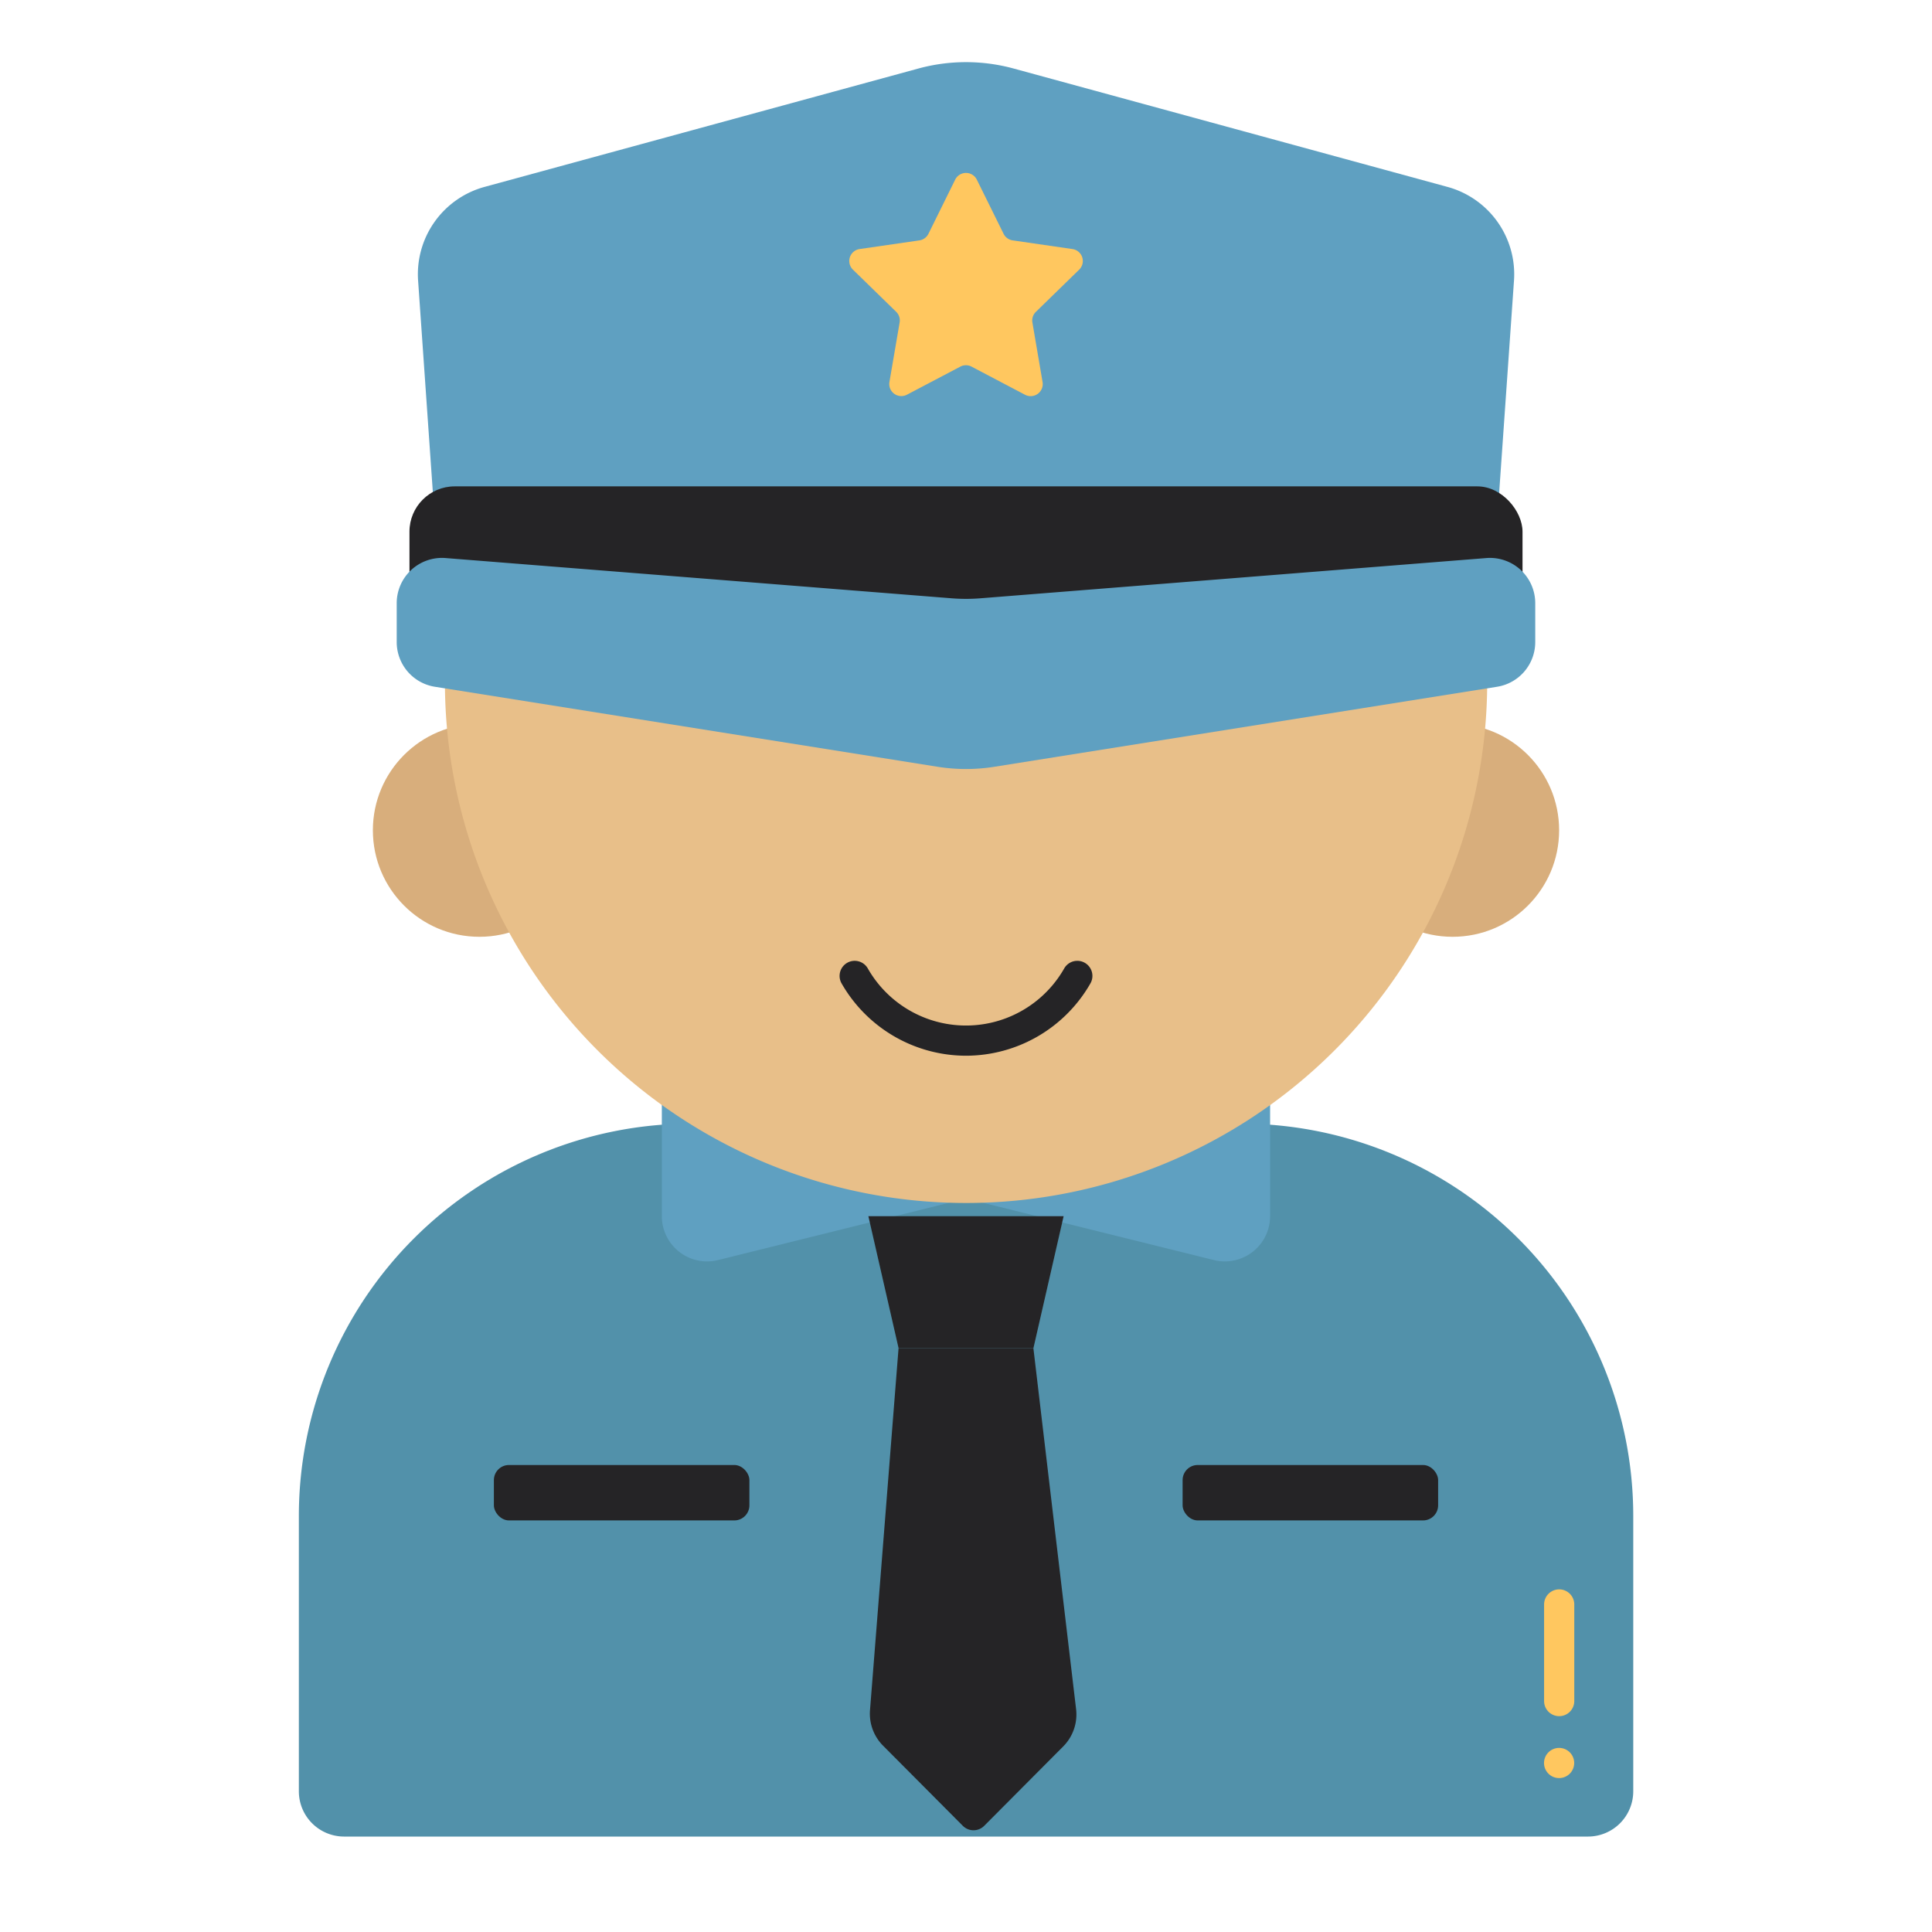 <svg xmlns="http://www.w3.org/2000/svg" viewBox="0 0 128 128"><defs><style>.cls-1{fill:#5291aa;}.cls-2{fill:#5fa0c1;}.cls-3{fill:#ffc75f;}.cls-4{fill:#d8ae7c;}.cls-5{fill:#e8bf89;}.cls-6{fill:#252426;}</style></defs><title>57.0color</title><g id="policeman"><path class="cls-1" d="M22.793,121.677h82.414a3,3,0,0,0,3-3V100.443a26,26,0,0,0-26-26H45.8a26,26,0,0,0-26,26l0,18.238A3,3,0,0,0,22.793,121.677Z"/><path class="cls-2" d="M80.429,83.484,64,79.408,47.571,83.484a3,3,0,0,1-3.723-2.912V69.911h40.3V80.572A3,3,0,0,1,80.429,83.484Z"/><path class="cls-3" d="M103.3,113.7a1,1,0,0,1-1-1V106.3a1,1,0,0,1,2,0V112.7A1,1,0,0,1,103.3,113.7Z"/><circle class="cls-3" cx="103.295" cy="116.803" r="1"/><circle class="cls-4" cx="31.762" cy="55.007" r="7.058"/><circle class="cls-4" cx="96.238" cy="55.007" r="7.058"/><path class="cls-5" d="M64,10.647A34.527,34.527,0,1,0,98.531,45.178,34.531,34.531,0,0,0,64,10.647Z"/><path class="cls-6" d="M64,69.944a9.511,9.511,0,0,1-8.244-4.792,1,1,0,0,1,1.738-.99,7.487,7.487,0,0,0,13.012,0,1,1,0,0,1,1.738.99A9.511,9.511,0,0,1,64,69.944Z"/><path class="cls-2" d="M98.643,42.364H29.357L27.7,18.588A6,6,0,0,1,32.1,12.383L60.841,4.541a11.987,11.987,0,0,1,6.318,0L95.9,12.383a6,6,0,0,1,4.406,6.205Z"/><rect class="cls-6" x="27.128" y="32.223" width="73.743" height="10.131" rx="3"/><path class="cls-2" d="M98.481,36.972l-33.53,2.667a12.077,12.077,0,0,1-1.9,0l-33.53-2.667a3,3,0,0,0-3.238,2.991v2.572A3,3,0,0,0,28.81,45.5l33.305,5.3a11.978,11.978,0,0,0,3.77,0l33.3-5.3a3,3,0,0,0,2.529-2.962V39.963A3,3,0,0,0,98.481,36.972Z"/><path class="cls-3" d="M64.372,24.292l3.542,1.863a.8.8,0,0,0,1.159-.842L68.4,21.368a.794.794,0,0,1,.23-.707l2.866-2.794A.8.8,0,0,0,71.05,16.5l-3.961-.575a.8.8,0,0,1-.6-.437L64.716,11.9a.8.8,0,0,0-1.432,0l-1.772,3.589a.8.8,0,0,1-.6.437L56.95,16.5a.8.8,0,0,0-.443,1.363l2.866,2.794a.794.794,0,0,1,.23.707l-.676,3.945a.8.8,0,0,0,1.159.842l3.542-1.863A.8.8,0,0,1,64.372,24.292Z"/><rect class="cls-6" x="32.721" y="97.06" width="16.929" height="3.672" rx="1"/><rect class="cls-6" x="78.351" y="97.06" width="16.929" height="3.672" rx="1"/><polygon class="cls-6" points="68.468 89.314 59.532 89.314 57.532 80.574 70.468 80.574 68.468 89.314"/><path class="cls-6" d="M70.441,115.705l-5.234,5.26a1,1,0,0,1-1.418,0l-5.285-5.31a3,3,0,0,1-.864-2.352l1.892-23.989h8.932l2.83,23.923A3,3,0,0,1,70.441,115.705Z"/></g></svg>